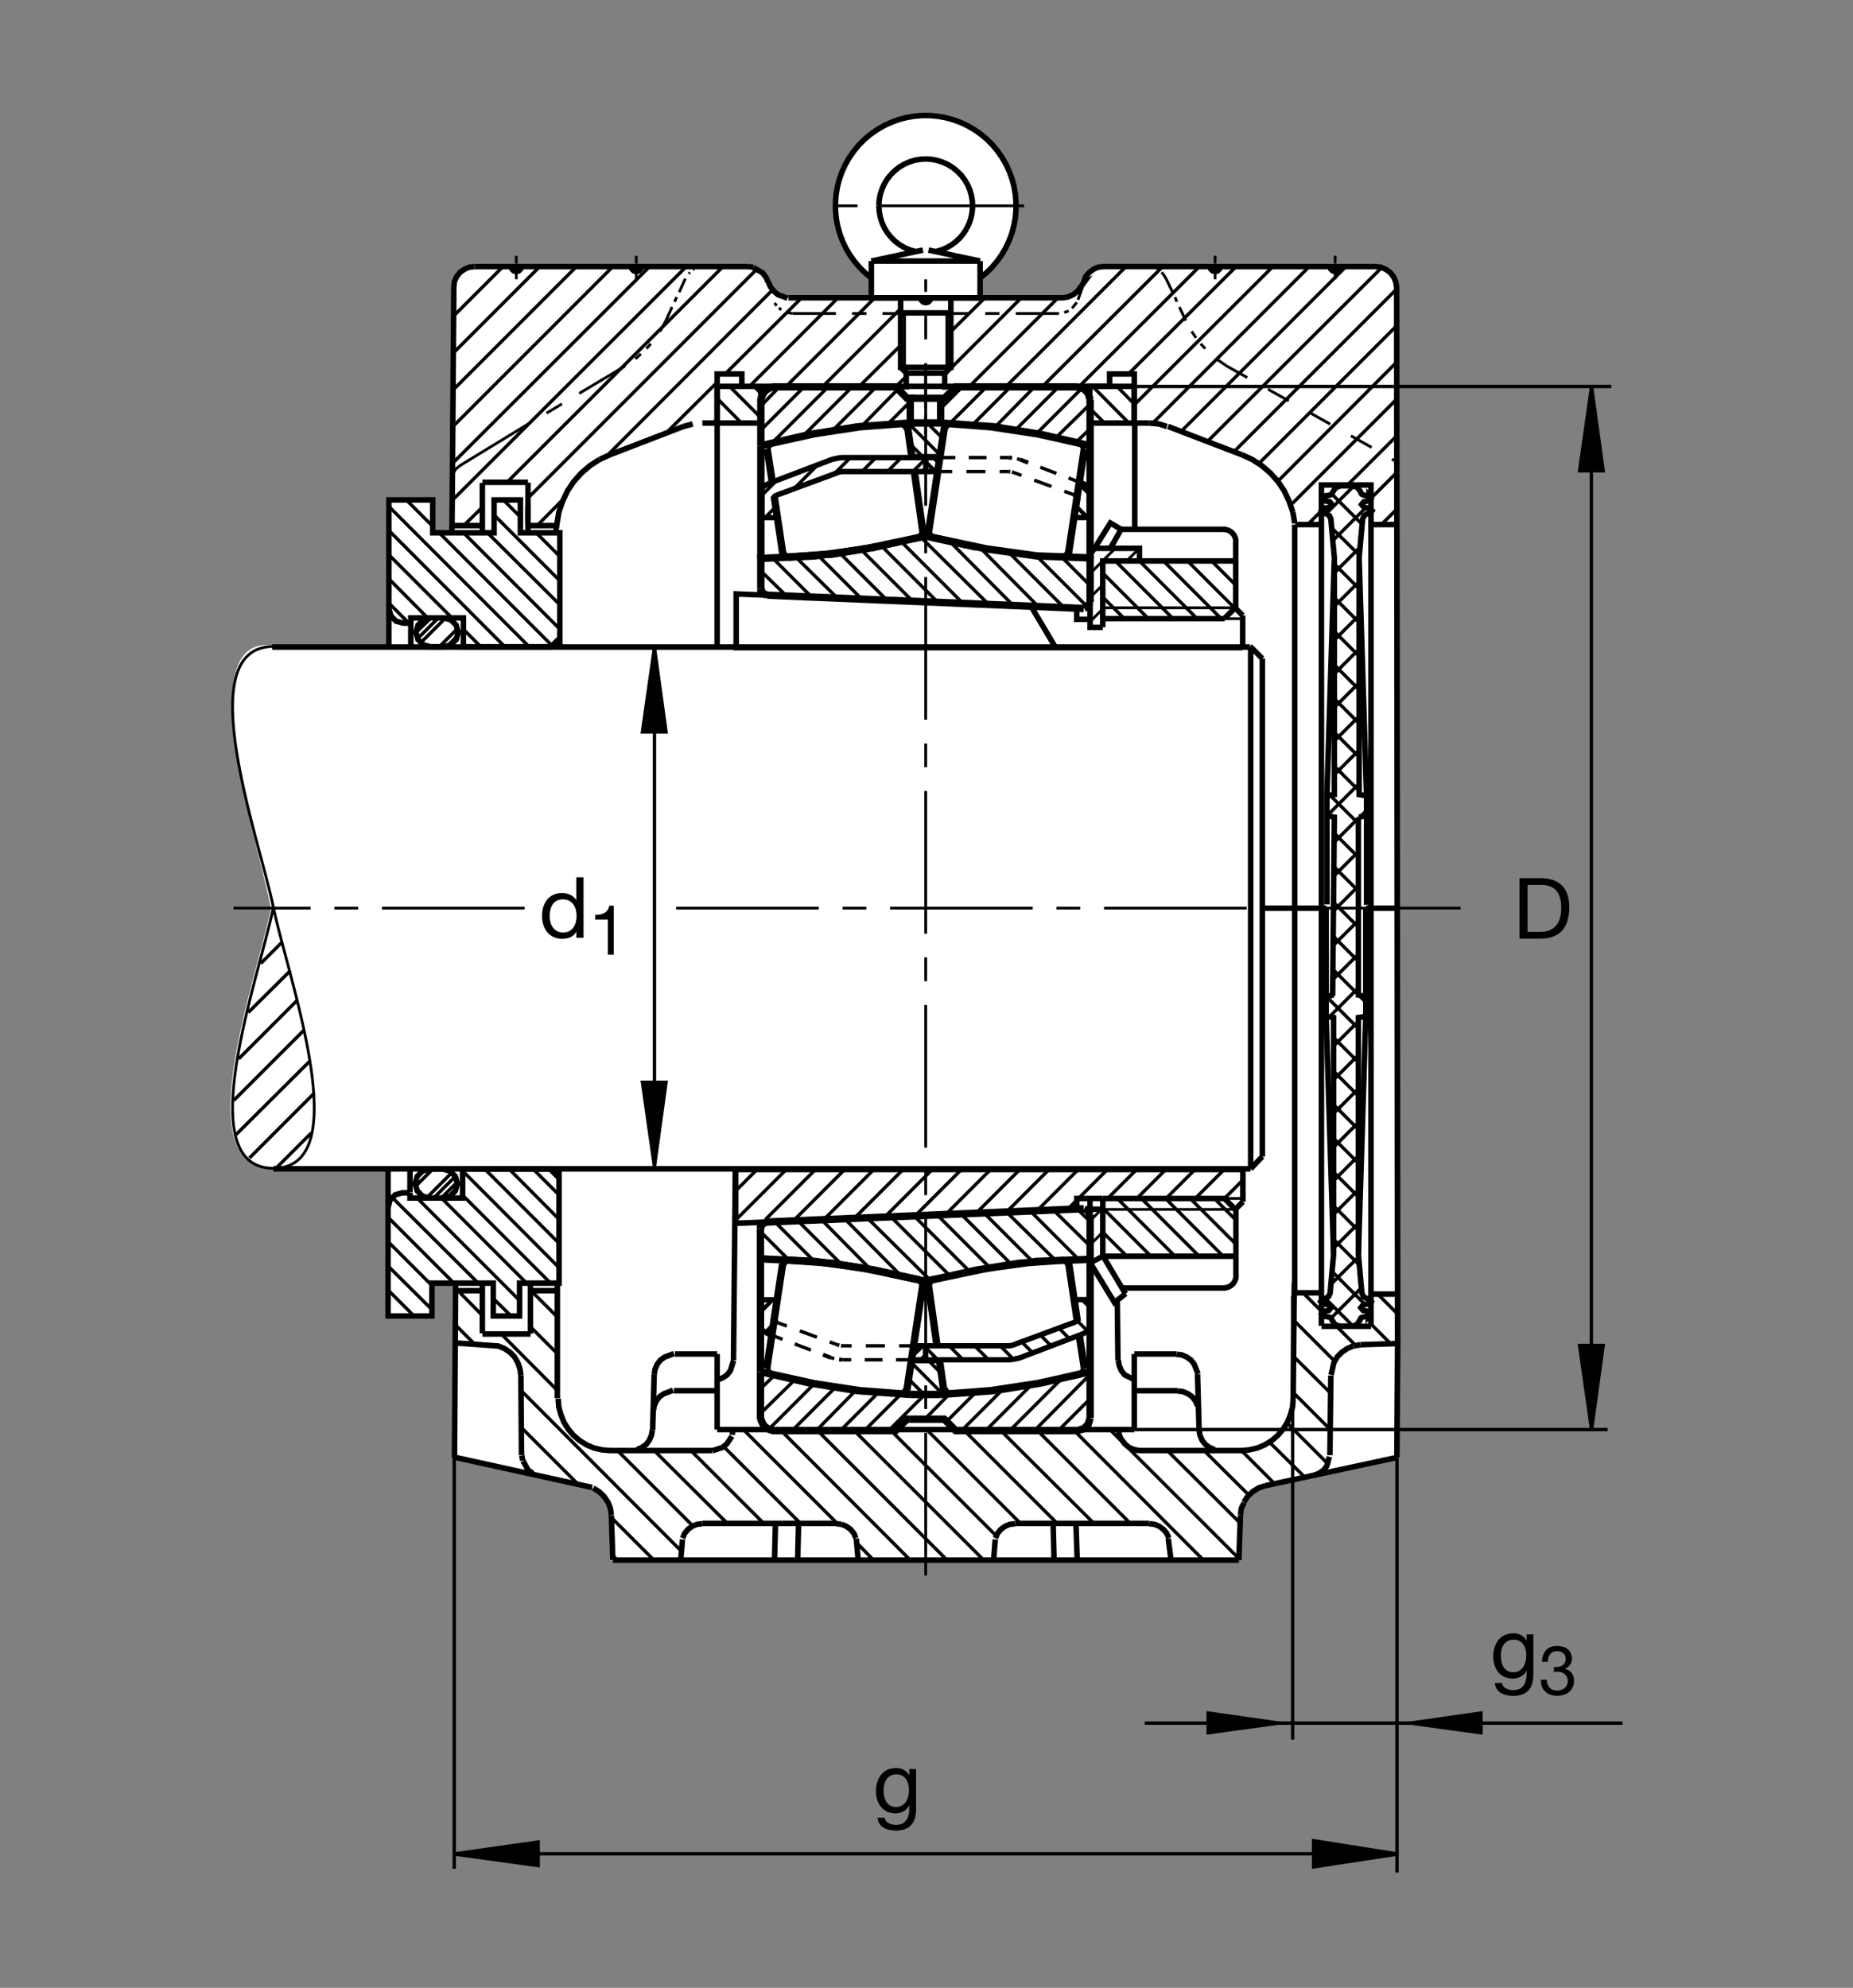 <?xml version="1.0" encoding="utf-8"?>
<!-- Generator: Adobe Illustrator 22.1.0, SVG Export Plug-In . SVG Version: 6.00 Build 0)  -->
<svg version="1.1" id="Ebene_1" xmlns="http://www.w3.org/2000/svg" xmlns:xlink="http://www.w3.org/1999/xlink" x="0px" y="0px"
	 viewBox="0 0 779.526 836.22" style="enable-background:new 0 0 779.526 836.22;" xml:space="preserve">
<rect x="0" y="0" width="779.526" height="836.22" fill="#808080" stroke="none"/>
<style type="text/css">
	.st0{fill:none;}
	.st1{fill:#FFFFFF;}
	.st2{fill:none;stroke:#000000;stroke-width:1.165;stroke-miterlimit:10.433;stroke-dasharray:60,10,10,10;}
	.st3{fill-rule:evenodd;clip-rule:evenodd;stroke:#000000;stroke-width:1.165;stroke-miterlimit:10;}
	.st4{fill:none;stroke:#000000;stroke-width:1.165;stroke-miterlimit:10;}
	.st5{fill:none;stroke:#000000;stroke-width:1.165;stroke-miterlimit:10.433;stroke-dasharray:10,10;}
	.st6{fill:none;stroke:#000000;stroke-width:2.329;stroke-miterlimit:10;}
	.st7{fill-rule:evenodd;clip-rule:evenodd;stroke:#000000;stroke-width:2.329;stroke-miterlimit:10;}
	.st8{fill:none;stroke:#000000;stroke-width:1.165;stroke-miterlimit:10.433;}
	.st9{fill:none;stroke:#000000;stroke-width:2.33;stroke-miterlimit:10.433;}
	.st10{fill:none;stroke:#000000;stroke-width:2.268;stroke-miterlimit:10.433;}
	.st11{fill:none;stroke:#000000;stroke-width:1.165;stroke-miterlimit:10;stroke-dasharray:60,10,10,10;}
	.st12{fill:none;stroke:#000000;stroke-width:0;stroke-miterlimit:10;}
	.st13{fill:none;stroke:#000000;stroke-width:1.417;stroke-miterlimit:3.864;}
	.st14{stroke:#000000;stroke-width:1.417;stroke-miterlimit:3.864;}
	.st15{fill:none;stroke:#000000;stroke-width:3.107;stroke-miterlimit:10;}
	.st16{fill:none;stroke:#000000;stroke-width:2.268;stroke-miterlimit:3.864;}
	.st17{fill:none;stroke:#000000;stroke-width:1.417;stroke-miterlimit:10;}
	.st18{fill:none;stroke:#000000;stroke-width:1.7;stroke-miterlimit:10;}
	.st19{fill:none;stroke:#000000;stroke-width:1.701;stroke-miterlimit:10;stroke-dasharray:60,10,10,10;}
	.st20{fill:none;stroke:#000000;stroke-width:1.701;stroke-miterlimit:10;}
	.st21{fill:none;stroke:#000000;stroke-width:2.268;stroke-miterlimit:10;}
	.st22{fill:none;stroke:#000000;stroke-width:1.417;stroke-miterlimit:10.433;}
</style>
<polygon class="st0" points="0,0 779.526,0 779.526,836.22 0,836.22 0,0 "/>
<path class="st1" d="M162.807,272.163l-0.078-61.814l18.774-0.383l-0.268,14.382l8.042-0.744l0.747-102.729l0.239-2.203l0.962-2.212
	l1.377-1.765l1.797-1.306l2.173-0.884l2.261-0.246l115.068-0.007l2.065,0.373l3.467,1.782l1.22,1.407l1.03,1.594l0.938,2.344
	l1.499,2.063l1.69,1.968l2.622,0.938l2.251,0.657h35.879v-8.533l-3.296-2.493l-3.447-3.979l-2.998-4.104l-2.446-4.71l-1.592-4.883
	l-1.128-5.341l-0.186-4.675l0.21-4.776l1.211-5.847l2.09-5.586l2.91-5.044l3.74-4.712l4.761-4.257l5.713-3.833l5.796-2.231
	l6.016-1.429l6.167-0.437l5.186,0.525l5.19,1.106l5.078,1.927L410.723,55l4.316,3.422l3.642,3.941l2.988,4.011l3.076,5.63
	l1.797,6.272l0.849,6.206l0.039,4.317l-0.879,5.784l-1.845,6.206l-3.389,6.44l-4.316,5.527l-4.678,4.129l-0.009,8.374l34.15,0.118
	l1.973-0.376l2.246-0.938l1.591-1.36l1.788-2.344l0.391-0.576l0.781-1.672l0.605-1.594l1.504-1.734l1.641-1.36l1.963-0.845
	l2.539-0.327l114.395-0.013l2.168,0.285l2.1,0.862l1.845,1.355l1.182,1.599l0.986,2.053l0.498,2.708l0.059,492.146l-55.01,11.86
	l-2.725,0.909l-2.471,1.563l-2.08,1.953l-1.699,2.47l-1.035,2.598l-0.391,2.861l-0.654,18.994H388.632H256.743l-0.649-18.994
	l-0.391-2.861l-1.04-2.598l-1.689-2.47l-2.085-1.953l-3.042-2.07l-57.627-12.368l0.454-73.545l-9.887,0.005l0.186,13.677
	l-18.447-0.01l0.098-61.509l-48.413-0.611c-35.503,0-6.241-79.638-0.181-109.084c-6.06-29.444-32.426-110.784-1.875-110.735
	C166.738,271.416,162.807,272.163,162.807,272.163L162.807,272.163z"/>
<line class="st2" x1="614.443" y1="382.001" x2="283.691" y2="382.001"/>
<polygon class="st3" points="587.793,197.417 587.422,195.542 587.793,197.417 "/>
<polygon class="st3" points="587.158,195.053 586.836,194.262 587.158,195.053 "/>
<polygon class="st3" points="586.484,193.815 585.625,193.027 586.484,193.815 "/>
<polygon class="st3" points="515.986,153.942 511.709,150.957 515.986,153.942 "/>
<line class="st4" x1="507.031" y1="146.674" x2="505.087" y2="144.597"/>
<polygon class="st3" points="503.134,142.131 501.318,139.404 503.134,142.131 "/>
<polygon class="st3" points="455.41,120.683 453.496,126.084 455.41,120.683 "/>
<line class="st4" x1="453.007" y1="127.246" x2="450.986" y2="129.648"/>
<polygon class="st3" points="449.599,130.737 447.714,131.486 449.599,130.737 "/>
<polygon class="st3" points="482.627,112.146 485.097,112.407 482.627,112.146 "/>
<polygon class="st3" points="486.787,113.186 487.304,113.444 486.787,113.186 "/>
<path class="st4" d="M488.603,114.611l0.645,0.52 M489.248,115.131l1.298,2.078"/>
<polygon class="st3" points="333.486,131.877 331.152,131.486 333.486,131.877 "/>
<line class="st4" x1="328.681" y1="130.32" x2="327.646" y2="129.541"/>
<polygon class="st3" points="326.738,128.63 325.83,127.463 326.738,128.63 "/>
<polygon class="st3" points="296.362,112.146 293.896,112.407 296.362,112.146 "/>
<polygon class="st3" points="292.08,113.186 291.563,113.444 292.08,113.186 "/>
<polygon class="st3" points="290.263,114.611 289.746,115.131 290.263,114.611 "/>
<polygon class="st3" points="280.137,134.861 277.671,139.404 280.137,134.861 "/>
<line class="st4" x1="273.779" y1="144.597" x2="271.962" y2="146.674"/>
<polygon class="st3" points="269.624,148.879 267.29,150.957 269.624,148.879 "/>
<path class="st4" d="M389.428,131.877h-18.169 M364.512,131.877h-6.104 M351.66,131.877h-18.174 M288.316,117.209l-2.598,5.71
	 M284.682,124.997l-0.908,1.945 M282.734,129.15l-2.597,5.711 M267.676,117.468v-3.115 M267.676,113.054v-1.038 M267.676,110.849
	v-3.244 M263.003,153.942l-19.341,11.553 M236.396,169.907l-6.49,3.896 M217.188,117.468v-3.115 M217.188,113.054v-1.038
	 M217.188,110.849v-3.244 M389.428,131.877h18.179 M414.482,131.877h5.977 M427.334,131.877h18.173 M490.546,117.209l2.725,5.71
	 M494.316,124.997l0.772,1.945 M496.132,129.15l2.725,5.711 M511.181,117.468v-3.115 M511.181,113.054v-1.038 M511.181,110.849
	v-3.244"/>
<line class="st5" x1="515.986" y1="153.942" x2="584.912" y2="192.641"/>
<path class="st4" d="M561.68,117.468v-3.115 M561.68,113.054v-1.038 M561.68,110.849v-3.244"/>
<path class="st6" d="M301.684,162.509v15.447 M526.123,491.684H115.02 M114.511,272.192h411.338 M222.119,220.141v-7.139
	 M544.677,220.141l-0.781-4.673 M543.896,215.468l-1.563-4.544l-2.07-4.414l-2.597-3.894l-3.243-3.633l-3.642-3.115l-4.023-2.598
	l-4.277-1.946 M477.177,177.956h-18.74v-15.447h18.74V177.956L477.177,177.956z M509.111,112.146l0.254,1.04l0.781,0.779
	l1.035,0.259l1.045-0.259l0.771-0.779c0,0,0.303-0.625,0.313-1.052 M522.089,610.195l3.37-0.264l3.378-0.776l3.116-1.299
	l2.988-1.816l2.588-2.207l2.207-2.598l1.817-2.857l1.299-3.242l0.908-3.247l0.264-3.501"/>
<polygon class="st7" points="219.521,612.271 219.912,614.477 219.521,612.271 "/>
<path class="st6" d="M220.048,614.589l2.197,3.911l1.948,1.299 M275.205,578.129l0.391-2.202l0.908-2.08l1.299-1.685l1.816-1.299
	l3.897-1.455"/>
<polygon class="st7" points="308.306,601.367 308.046,603.574 308.306,601.367 "/>
<path class="st6" d="M307.896,604.189l-2.188,3.277l-1.816,1.431l-4.243,1.392 M274.428,601.626l-0.391,2.207l-0.909,2.075
	l-1.298,1.69l-1.816,1.299l-2.08,0.908 M274.819,593.579l0.386-2.207l0.908-2.076l1.299-1.689l1.816-1.299l3.926-1.484
	 M301.684,580.469l2.207-0.781l1.948-1.294l1.426-1.817l1.347-4.302 M351.787,640.957l2.207,0.258 M353.994,641.215l1.948,0.782
	l1.816,1.294l1.426,1.689l0.913,2.076 M295.454,640.957l-2.207,0.258l-1.948,0.782l-1.816,1.294l-1.426,1.689l-0.908,2.076
	 M495.478,585.141l2.207,0.259l2.08,0.909l1.816,1.299l1.299,1.689l0.908,2.076 M504.434,601.626l0.39,2.207l0.909,2.075l1.298,1.69
	l1.816,1.299l2.08,0.908 M483.408,640.957l2.207,0.258l1.944,0.782l1.816,1.294l1.436,1.689l0.908,2.076 M494.961,569.697
	l2.207,0.259l2.08,0.908l1.816,1.299l1.298,1.685l1.661,4.165 M552.587,620.708l2.208-0.909l1.953-1.299l1.425-1.816l1.065-3.887
	 M427.07,640.957l-2.197,0.258l-1.953,0.782l-1.816,1.294l-1.426,1.689l-0.908,2.076 M576.748,220.664h11.201"/>
<polygon class="st7" points="287.539,179.382 291.431,178.344 287.539,179.382 "/>
<path class="st6" d="M256.513,191.326l-4.282,1.946 M323.101,118.637l-0.909-2.077l-1.426-1.819l-3.887-2.221 M316.87,112.407
	l-2.207-0.261 M323.232,118.637l0.908,2.075l1.43,1.819l1.685,1.428l4.023,1.46 M269.756,112.146l-0.259,1.04l-0.781,0.779
	l-1.04,0.259l-1.035-0.259l-0.782-0.779c0,0-0.297-0.601-0.332-1.016 M219.262,112.146l-0.259,1.04l-0.781,0.779l-1.035,0.259
	l-1.04-0.259l-0.781-0.779c0,0-0.254-0.662-0.205-1.091 M483.535,177.956l4.024,0.388l3.34,1.081"/>
<polygon class="st7" points="572.324,565.668 569.462,566.191 572.324,565.668 "/>
<path class="st6" d="M569.277,566.181l-2.402,1.049l-2.344,1.553l-1.944,1.948l-1.425,2.466l-1.201,5.176 M532.216,624.99
	l-2.724,0.908l-2.471,1.558l-2.081,1.948l-1.68,2.466 M523.388,632.158l-1.172,2.31l-0.391,2.852 M483.408,640.825H427.07
	 M389.428,656.269h131.753 M477.177,601.367H301.719 M351.787,640.825h-56.333 M257.163,637.319l-0.391-2.852l-1.035-2.597
	l-1.689-2.466l-2.075-1.948l-2.466-1.558 M274.556,601.626l0.649-23.497 M191.66,539.785l-0.464,73.491 M283.901,569.565h17.783
	 M360.244,647.221l0.762,9.048 M470.429,572.163l0.391,2.207l0.909,2.207l1.426,1.817l3.623,1.773 M477.177,569.565v31.802
	 M309.346,491.684l-0.781,80.478 M249.091,625.708l-57.666-12.657 M219.389,612.143l-0.259-33.492 M199.682,112.146h114.98
	 M323.232,118.637v0.13 M331.67,125.258h57.759 M301.684,177.956h-6.23 M287.539,179.382l-31.026,11.944 M556.035,220.664h-11.23
	 M555.898,557.734V204.018h20.849V558.11 M491.328,179.382l31.153,11.944 M222.119,224.001v-20.977 M494.961,569.565h-17.784
	 M503.789,578.129l0.645,23.497 M470.302,572.163l-0.263-24.556 M532.216,624.99l55.43-11.885 M495.478,585.014h-18.301
	 M257.163,637.451l0.65,18.818 M544.931,543.833h10.928 M587.646,613.139l0.352-47.905 M576.719,539.931v18.164 M576.748,557.93
	h-20.81 M544.492,539.633l-0.469,48.755 M559.863,578.652l-0.391,33.492 M521.826,637.451l-0.645,18.818 M418.691,647.578
	l-0.703,8.691 M301.684,601.367v-31.802 M576.631,544.375h11.279 M453.164,656.269l-0.518-15.444 M443.037,640.825l0.391,15.444
	 M389.428,656.269H257.813 M283.516,585.014h18.169 M326.221,640.825l-0.391,15.444 M335.566,656.269l0.386-15.444 M287.099,647.578
	l-0.732,8.691 M491.474,647.221l1.152,9.048 M202.92,224.301v-21.142 M190.346,221.089h12.588 M587.441,565.185l-15.117,0.483
	 M222.119,202.878h-19.184"/>
<path class="st8" d="M115.02,491.459c-35.435,0-6.05-80.373,0-109.758 M115.02,491.459c35.429,0,6.049-80.373,0-109.758
	 M115.02,271.945c-35.435,0-6.05,80.371,0,109.756"/>
<path class="st9" d="M544.648,220.712v323.145 M234.467,588.178v-48.467"/>
<path class="st6" d="M301.684,177.956h18.379v-15.447h-18.379V177.956L301.684,177.956z M301.684,272.192V157.316h10.386v5.193
	h154.726v-5.193h10.381v20.64h6.357"/>
<line class="st2" x1="389.428" y1="662.753" x2="389.428" y2="117.493"/>
<polyline class="st4" points="190.483,199.641 191.729,197.29 193.731,195.717 222.636,178.085 "/>
<path class="st6" d="M252.231,193.271l-4.023,2.598l-3.633,3.115l-3.247,3.633l-2.597,3.894l-2.076,4.414l-1.558,4.544l-0.776,4.673
	l-0.132,0.947h-12.071 M223.139,539.711v21.299 M202.92,539.785v21.089 M191.787,542.949h11.147 M223.188,561.157h-20.254
	 M234.614,542.949h-11.475 M477.363,222.858v-45.51 M163.589,272.09v-16.162 M235.517,268.542v3.547 M186.641,259.917l3.047,0.83
	l2.212,2.214l0.83,3.042l-0.83,3.044l-2.212,2.212l-3.047,0.83h-5.533l-3.042-0.83l-2.212-2.212l-0.83-3.044l0.83-3.042l2.212-2.214
	l3.042-0.83H186.641L186.641,259.917z M172.817,272.417v-10.054 M172.813,262.131h-3.135l-3.047-0.83l-2.212-2.215l-0.83-3.159
	v-45.62h18.442v13.831h25.821v-13.831h11.064v13.831h16.601v44.265l-3.691,3.687h-36.885v-12.173h-22.128V262.131L172.813,262.131z"
	/>
<line class="st9" x1="233.964" y1="221.001" x2="233.964" y2="224.001"/>
<path class="st6" d="M163.252,491.801v16.162 M235.176,495.351v-3.55 M186.303,503.974l3.042-0.83l2.212-2.212l0.83-3.042
	l-0.83-3.042l-2.212-2.217l-3.042-0.83h-5.532l-3.042,0.83l-2.217,2.217l-0.83,3.042l0.83,3.042l2.217,2.212l3.042,0.83H186.303
	L186.303,503.974z M172.481,491.474v10.053 M172.471,501.762h-3.135l-3.042,0.83l-2.212,2.212l-0.83,3.159v45.62h18.442v-13.828
	h25.82v13.828h11.064v-13.828h16.597v-44.263l-3.687-3.692h-36.885v12.173h-22.134V501.762L172.471,501.762z M234.814,588.388
	l0.258,3.501l0.908,3.247l1.299,3.242l1.816,2.857l2.207,2.598l2.593,2.207l2.988,1.816l3.116,1.299l3.374,0.776l3.374,0.264h42.861
	"/>
<line class="st2" x1="220.688" y1="382.001" x2="98.222" y2="382.001"/>
<path class="st6" d="M199.589,112.146l-2.207,0.261l-2.08,0.908l-1.816,1.296l-1.425,1.819l-0.909,2.075l-0.234,2.336
	l-0.777,102.859 M391.508,125.258l-0.258,1.035l-0.782,0.782l-1.04,0.259l-1.035-0.259l-0.781-0.782l-0.259-1.035 M559.599,112.146
	l0.263,1.04l0.781,0.779l1.035,0.259l1.035-0.259l0.781-0.779c0,0,0.263-0.605,0.263-1.016 M389.428,125.258h57.768l0.82-0.112
	l1.387-0.278l2.07-0.909l1.816-1.428l2.5-3.41l-0.049,0.025l0.928-2.715l1.426-1.689l1.816-1.426l1.934-0.886l2.373-0.296
	l113.985,0.012h0.518l2.207,0.261l2.08,0.908l1.816,1.296l1.426,1.819l0.908,2.075l0.391,2.336l0.45,444.768 M219.131,578.652
	l-0.386-2.724l-0.908-2.729l-1.431-2.466l-1.948-1.948l-2.334-1.553l-2.598-1.04l-0.59-0.01l-17.046-1.225 M522.607,610.195h-43.223
	l-1.026-0.166l-1.181-0.224l-2.207-0.908l-1.69-1.431l-1.748-2.276l-0.781-1.914l-0.068-1.909"/>
<line class="st4" x1="574.677" y1="553.847" x2="576.347" y2="552.182"/>
<path class="st6" d="M561.016,527.67l-3.135-100.131 M560.283,554.995l0.108,0.42 M574.57,419.216V381.66 M571.445,527.67
	l3.125-100.131 M557.881,381.843v37.373"/>
<line class="st4" x1="571.865" y1="343.737" x2="574.892" y2="340.712"/>
<path class="st6" d="M561.328,234.636l-3.125,100.132 M560.596,207.309l0.107-0.417 M574.892,343.088v37.559 M571.758,234.636
	l3.135,100.132 M558.203,380.461v-37.373 M571.758,343.737l3.135-0.65v-8.32l-3.135-0.523v-99.609l1.465-16.272l0.625-1.46
	l1.357-0.833l1.143-0.21l0.84-1.042l-0.84-0.938l-2.607-0.522l-0.938-1.148l0.938-1.147l2.188-0.417l0.84-1.042l-0.84-1.042v0.105
	l-2.393-0.42l-0.625-0.313l-0.42-0.625l-0.107-0.417l-1.25-1.773l-1.983-0.73h-2.607h-2.607l-1.983,0.73l-1.25,1.773l-0.517,1.042
	l-0.625,0.313l-2.403,0.42l-0.84,0.938l0.84,1.042l2.188,0.417l0.937,1.147l-0.937,1.148l-2.608,0.522l-0.83,0.938l0.83,1.042
	l1.153,0.21l1.347,0.833l0.635,1.46l1.455,16.272v99.609l-3.125,0.523v8.32l3.125,0.65l-0.722,75.168 M571.445,344.013v74.556
	l3.125,0.647v8.323l-3.125,0.522v99.609l1.465,16.27l0.615,1.46l1.358,0.835l1.152,0.21l0.83,1.04l-0.83,0.943l-2.607,0.523
	l-0.938,1.142l0.938,1.148l2.188,0.42l0.84,1.04l-0.84,1.045v-0.103l-2.403,0.415l-0.625,0.313l-0.41,0.625l-0.107,0.42l-1.25,1.773
	l-1.983,0.727h-2.607h-2.608l-1.982-0.727l-1.25-1.773l-0.528-1.045l-0.625-0.313l-2.392-0.415l-0.84-0.942l0.84-1.04l2.187-0.42
	l0.938-1.148l-0.938-1.142l-2.607-0.523l-0.83-0.943l0.83-1.04l1.142-0.21l1.358-0.835l0.625-1.46l1.465-16.27v-99.609l-3.135-0.522
	v-8.323l3.135-0.647 M526.123,491.684l4.922-5.166 M531.045,486.518V277.041 M525.849,271.838l5.195,5.203"/>
<line class="st9" x1="526.133" y1="272.17" x2="526.133" y2="491.733"/>
<path class="st10" d="M531.191,382.046h26.807 M574.688,382.046h13.31"/>
<line class="st11" x1="430.801" y1="86.582" x2="348.54" y2="86.582"/>
<path class="st4" d="M380.532,131.633v24.534 M398.339,131.633v24.534"/>
<path class="st6" d="M390.615,105.2l21.699,4.612 M412.314,109.812v7.127 M412.314,116.938v8.359 M412.314,125.298h-45.757
	 M366.557,125.298v-8.359 M366.557,116.938v-7.127 M366.557,109.812l21.719-4.612 M385.249,105.834l-2.339-0.651l-2.237-0.95
	l-2.114-1.213l-1.934-1.463l-1.743-1.689 M374.882,99.868l-1.533-1.882l-1.284-2.077l-1.001-2.2l-0.737-2.322l-0.445-2.375
	l-0.156-2.429 M369.727,86.582l0.141-2.393l0.44-2.358l0.723-2.271l0.982-2.183l1.25-2.058l1.479-1.865 M374.741,73.454l1.709-1.689
	l1.88-1.463l2.061-1.23l2.202-0.969l2.285-0.703l2.358-0.405l2.392-0.122l2.378,0.175l2.358,0.457l2.266,0.743l2.187,1.001
	l2.021,1.267l1.866,1.496 M402.705,72.011l1.67,1.724l1.445,1.902l1.221,2.075l0.947,2.2l0.664,2.288l0.391,2.361l0.107,2.392
	l-0.195,2.393l-0.478,2.341l-0.752,2.268l-1.045,2.166 M406.68,96.12l-1.28,2.024l-1.514,1.848l-1.738,1.653l-1.924,1.425
	l-2.08,1.199l-2.217,0.913l-2.299,0.651 M412.314,116.938l2.568-2.11l2.383-2.341 M417.266,112.487l2.138-2.534l1.944-2.713
	l1.689-2.866l1.426-3.011l1.163-3.115l0.878-3.201l0.596-3.274l0.302-3.327l0.01-3.325l-0.263-3.309l-0.557-3.291l-0.849-3.203
	l-1.123-3.132 M424.619,72.188l-1.396-3.028l-1.651-2.886l-1.904-2.73l-2.129-2.568l-2.353-2.358l-2.539-2.146l-2.725-1.902
	l-2.871-1.673l-3.027-1.406l-3.116-1.145l-3.217-0.862 M397.691,49.484l-3.277-0.578l-3.306-0.3h-3.345l-3.306,0.3l-3.276,0.578
	l-3.218,0.862l-3.115,1.145l-3.027,1.406l-2.871,1.673l-2.724,1.902 M366.226,56.472l-2.535,2.146l-2.358,2.358l-2.129,2.568
	l-1.899,2.73l-1.655,2.886l-1.392,3.028l-1.128,3.132l-0.844,3.203l-0.562,3.291l-0.263,3.309 M351.46,85.122l0.014,3.325
	l0.302,3.327l0.596,3.274 M352.373,95.049l0.884,3.201l1.158,3.115l1.425,3.011l1.69,2.866l1.939,2.713l2.143,2.534l2.378,2.341
	 M363.989,114.829l2.569,2.11 M366.557,109.812h45.757 M400,125.298v29.214h-21.123v-29.214 M378.877,131.633H400 M378.877,154.511
	l2.466,2.464"/>
<polyline class="st9" points="381.342,156.977 397.529,156.977 400,154.511 "/>
<polyline class="st12" points="390.615,105.2 389.438,105.078 388.257,105.2 "/>
<path class="st9" d="M381.24,157.048v6.833 M397.412,157.075v6.858"/>
<path class="st13" d="M181.294,259.917l-6.27,6.179 M184.799,272.09l7.744-7.747 M187.471,259.917l-10.513,10.513 M175.669,268.676
	l8.76-8.759 M192.544,267.387l-4.517,4.517 M163.877,254.003l7.5,7.502 M179.36,259.387l-15.747-15.884 M212.363,272.058
	l-48.52-48.655 M163.442,212.9l58.804,58.806 M232.466,271.826l-47.827-47.825 M194.961,224.086l40.42,40.42 M208.306,217.102
	l27.602,27.603 M235.464,234.021l-10.02-10.02 M163.511,233.303l26.103,26.101 M219.146,217.7l-7.408-7.402 M181.938,221.301
	L170.839,210.2 M324.921,122.011l-69.707,69.832 M236.787,210.146l-10.581,10.708 M222.119,209.497l96.44-96.443 M304.15,112.146
	l-90.932,90.808 M190.483,210.239l98.223-98.093 M273.262,112.146l-82.622,82.488 M202.583,213.713l-7.363,7.236 M195.014,264.805
	l6.846,6.85 M235.712,254.604l-31.152-31.014 M190.752,179.206l67.061-67.06 M242.495,112.146l-51.768,51.77 M190.708,148.491
	l36.343-36.345 M211.606,112.146l-20.781,20.781 M305.371,157.006l31.88-31.748 M352.568,125.258l-37.255,37.251 M330.762,162.509
	l37.251-37.251 M378.764,129.953l-32.559,32.556 M361.523,162.509l17.216-17.087 M414.356,125.258l-14.317,14.187 M397.407,157.52
	l32.261-32.261 M280.469,181.909l21.64-21.514 M320.064,165.441l-2.93-2.932 M306.879,162.509l13.184,13.186 M311.939,177.956
	l-10.254-10.386 M301.684,176.137L300,177.956 M458.564,171.86l6.094,6.096 M475,178.046l-15.401-15.537 M469.853,162.509
	l7.529,7.661 M445.117,125.258l-37.256,37.251 M423.311,162.509l50.361-50.363 M489.121,112.146l-50.498,50.363 M454.072,162.509
	l50.498-50.363 M520.009,112.146l-45.351,45.225 M477.177,170.298l58.281-58.152 M550.771,112.146l-65.81,65.81 M496.904,181.459
	l69.317-69.313 M581.25,112.563l-73.311,73.181 M519.102,190.026l68.408-68.405 M587.91,136.672l-58.291,58.288 M537.539,202.487
	l50.371-50.5 M587.91,167.563l-44.922,44.919 M550.644,220.141l6.104-6.101 M566.962,203.95l20.948-20.94 M587.91,198.457
	l-11.172,11.167 M587.91,213.874l-6.612,6.609 M98.34,462.895l29.692-29.692 M130.493,446.22l-31.206,31.074 M104.951,487.114
	l27.192-27.197 M130.913,476.626l-15.625,15.625 M109.731,405.266l8.945-8.948 M122.221,408.251l-17.778,17.652 M100.415,445.405
	l24.677-24.678 M185.561,503.974l6.27-6.177 M182.061,491.801l-7.749,7.749 M179.384,503.974l10.513-10.513 M191.186,495.214
	l-8.76,8.76 M202.9,553.334l-10.268-10.4 M223.169,558.159l11.333,11.328 M234.497,554.038l-11.104-11.103 M199.531,565.283
	l-7.92-7.92 M234.321,584.751l-23.491-23.613 M234.482,501.972l-10.42-10.42 M214.462,492.05l20.283,20.425 M194.658,492.583
	l40.503,40.639 M231.474,539.633l-36.606-36.607 M185.971,504.228l35.093,35.087 M218.339,546.831l-42.602-42.603 M165.258,503.984
	l35.483,35.347 M190.761,539.584l-27.329-27.329 M163.247,522.31l18.213,18.208 M234.848,522.675l-30.889-30.888 M207.505,546.23
	l7.354,7.217 M163.403,532.729l18.218,18.081 M174.306,553.73l-10.801-10.8 M305.966,640.825l-30.762-30.63 M259.761,610.195
	l31.67,31.67 M286.499,652.378l-67.368-67.495 M219.262,600.459l23.755,23.755 M257.163,638.359l17.915,17.91 M259.628,656.269
	l-1.816-1.943 M290.654,610.195l30.63,30.63 M336.733,640.825l-32.192-32.193 M312.719,601.367l39.458,39.458 M382.939,656.269
	l-54.775-54.902 M343.482,601.367l54.907,54.902 M413.837,656.269l-54.912-54.902 M374.375,601.367l44.785,44.78 M429.277,640.825
	l-39.458-39.458 M405.273,601.367l39.453,39.458 M460.176,640.825l-39.59-39.458 M436.035,601.367l39.453,39.458 M491.064,610.195
	l30.634,30.503 M525.332,628.881l-18.818-18.686 M521.181,655.625l-54.258-54.258 M451.474,601.367l54.776,54.902 M360.615,649.263
	l6.88,7.007 M544.805,555.938l16.612,16.611 M570.244,565.932l-8.095-8.101 M556.221,551.904l-7.881-7.881 M576.748,556.982
	l8.203,8.203 M587.881,552.67l-8.389-8.383 M533.916,606.538l15.38,15.249 M558.164,615.307l-16.905-16.87 M536.69,624.633
	l-14.19-14.195 M544.492,570.913l15.352,15.22 M559.707,601.435l-15.909-15.898 M561.328,237.243l10.43,10.429 M560.186,222.016
	l11.679,11.577 M560.283,207.832l12.725,12.724 M574.99,208.457l1.67,1.667 M558.516,208.352l-1.983,1.982 M557.891,216.071
	l11.572-11.577 M560.703,227.438l13.877-13.872 M561.328,240.998l10.849-10.847 M559.561,334.558l12.197,12.204 M561.328,322.251
	l10.43,10.429 M573.74,334.558l1.152,1.253 M561.328,308.066l10.43,10.43 M561.328,293.879l10.43,10.432 M561.328,279.694
	l10.43,10.432 M561.328,265.615l10.43,10.43 M561.328,251.428l10.43,10.432 M561.328,255.08l10.43-10.43 M561.328,269.265
	l10.43-10.43 M561.328,283.449l10.43-10.43 M561.328,297.634l10.43-10.43 M561.328,311.716l10.43-10.43 M561.328,325.9l10.43-10.43
	 M559.766,334.558l-1.563,1.565 M571.758,329.655l-13.555,13.56 M560.859,383.342l10.449-10.447 M561.016,397.605l10.43-10.432
	 M561.016,411.789l10.43-10.43 M571.445,418.464l-10.43-10.43 M561.016,393.952l10.43,10.432 M560.927,379.492l10.479,10.476
	 M561.328,364.702l10.078,10.078 M561.328,350.517l10.43,10.43 M571.758,343.842l-10.43,10.43 M561.328,368.352l10.43-10.43
	 M559.238,427.749l12.207-12.205 M561.016,440.053l10.43-10.43 M573.427,427.749l1.143-1.255 M561.016,454.238l10.43-10.429
	 M561.016,468.427l10.43-10.435 M561.016,482.612l10.43-10.43 M561.016,478.857l10.43,10.43 M561.016,464.672l10.43,10.43
	 M561.016,450.59l10.43,10.43 M561.016,436.406l10.43,10.43 M571.445,432.651l-13.564-13.56 M571.552,418.569l3.018,3.027
	 M561.016,496.689l10.43-10.43 M561.016,510.878l10.43-10.434 M561.016,525.063l10.43-10.43 M559.863,540.288l11.69-11.577
	 M559.971,554.472l12.724-12.724 M560.391,534.868l13.867,13.872 M561.016,521.308l10.849,10.845 M561.016,507.226l10.43,10.43
	 M561.016,493.042l10.43,10.429 M557.568,546.235l11.582,11.578 M381.157,158.452l-4.189,4.057"/>
<g>
	<g>
		<g>
			<path d="M245.482,394.507h-3.028v-2.494h-0.072c-0.998,2.031-3.349,2.922-5.879,2.922c-5.665,0-8.48-4.489-8.48-9.691
				c0-5.202,2.779-9.584,8.408-9.584c1.888,0,4.596,0.713,5.95,2.886h0.072v-9.477h3.028V394.507z M236.93,392.262
				c4.062,0,5.629-3.491,5.629-6.948c0-3.634-1.639-6.983-5.807-6.983c-4.133,0-5.523,3.527-5.523,7.126
				C231.23,388.913,233.011,392.262,236.93,392.262z"/>
		</g>
	</g>
</g>
<g>
	<g>
		<g>
			<path d="M258.2,401.597h-2.471V386.83h-5.348v-1.977c2.819,0,5.377-0.756,5.93-3.866h1.889V401.597z"/>
		</g>
	</g>
</g>
<path class="st13" d="M191.089,610.737v175.381 M587.676,779.819H191.245 M587.705,613.178v174.536"/>
<polygon class="st14" points="552.592,785.327 588.027,779.917 552.592,774.311 552.592,785.327 "/>
<polygon class="st14" points="226.411,774.858 226.411,784.78 190.977,779.907 226.411,774.858 "/>
<g>
	<g>
		<g>
			<path d="M385.38,761.02c0,5.986-2.744,9.05-8.551,9.05c-3.456,0-7.447-1.389-7.625-5.416h3.028
				c0.142,2.209,2.779,2.993,4.775,2.993c3.955,0,5.522-2.85,5.522-6.983v-1.211h-0.071c-0.998,2.245-3.42,3.349-5.736,3.349
				c-5.487,0-8.23-4.311-8.23-9.335c0-4.347,2.138-9.727,8.516-9.727c2.316,0,4.382,1.033,5.487,3.064h-0.036h0.071v-2.636h2.85
				V761.02z M382.388,753.003c0-3.242-1.425-6.591-5.237-6.591c-3.884,0-5.451,3.171-5.451,6.698c0,3.314,1.211,7.019,5.202,7.019
				S382.388,756.459,382.388,753.003z"/>
		</g>
	</g>
</g>
<line class="st13" x1="275.327" y1="298.234" x2="275.327" y2="468.481"/>
<polygon class="st14" points="280.191,307.878 275.317,272.446 270.268,307.878 280.191,307.878 "/>
<polygon class="st14" points="270.268,455.288 280.191,455.288 275.317,490.722 270.268,455.288 "/>
<polygon class="st14" points="674.428,198.044 669.551,162.612 664.506,198.044 674.428,198.044 "/>
<polygon class="st14" points="664.506,565.971 674.428,565.971 669.551,601.406 664.506,565.971 "/>
<path class="st13" d="M669.472,176.376v417.637 M461.621,162.576h216.25 M477.158,601.367h199.15"/>
<g>
	<g>
		<g>
			<path d="M639.22,369.409h8.729c7.838,0,12.221,3.919,12.221,12.114c0,8.515-3.741,13.325-12.221,13.325h-8.729V369.409z
				 M642.605,391.998h5.629c2.316,0,8.551-0.641,8.551-10.012c0-6.057-2.245-9.727-8.479-9.727h-5.701V391.998z"/>
		</g>
	</g>
</g>
<polygon points="623.716,719.799 623.716,729.721 588.281,724.849 623.716,719.799 "/>
<line class="st13" x1="682.587" y1="724.858" x2="481.563" y2="724.858"/>
<polygon points="507.534,729.721 542.969,724.849 507.534,719.799 507.534,729.721 "/>
<line class="st13" x1="543.798" y1="545.107" x2="543.798" y2="731.782"/>
<g>
	<g>
		<g>
			<path d="M645.07,704.345c0,5.986-2.744,9.05-8.551,9.05c-3.456,0-7.447-1.39-7.625-5.416h3.028
				c0.142,2.209,2.779,2.993,4.775,2.993c3.955,0,5.522-2.85,5.522-6.983v-1.211h-0.071c-0.998,2.245-3.42,3.349-5.736,3.349
				c-5.487,0-8.23-4.311-8.23-9.335c0-4.347,2.138-9.727,8.516-9.727c2.316,0,4.382,1.033,5.487,3.064h-0.036h0.071v-2.636h2.85
				V704.345z M642.077,696.329c0-3.242-1.425-6.592-5.237-6.592c-3.884,0-5.451,3.171-5.451,6.698c0,3.314,1.211,7.019,5.202,7.019
				S642.077,699.785,642.077,696.329z"/>
		</g>
	</g>
</g>
<g>
	<g>
		<g>
			<path d="M653.675,701.225c0.378,0.029,0.727,0.029,1.076,0.029c2.093,0,3.924-1.134,3.924-3.372c0-2.151-1.57-3.314-3.663-3.314
				c-2.703,0-3.866,2.064-3.895,4.476h-2.471c0.146-3.924,2.238-6.657,6.366-6.657c3.575,0,6.279,1.715,6.279,5.523
				c0,1.802-1.279,3.372-2.849,4.099v0.058c2.5,0.552,3.721,2.529,3.721,5c0,4.128-3.226,6.279-7.093,6.279
				c-4.186,0-6.947-2.471-6.86-6.715h2.471c0.087,2.674,1.57,4.535,4.389,4.535c2.412,0,4.476-1.483,4.476-3.982
				c0-2.587-1.948-3.953-4.389-3.953c-0.494,0-1.017,0.029-1.482,0.087V701.225z"/>
		</g>
	</g>
</g>
<path class="st4" d="M463.906,255.678h55.938 M389.331,182.714v-7.99 M389.331,171.528v-2.663 M389.331,165.935v-7.991
	 M458.837,251.125l5.332-5.327 M458.837,241.01l10.234-10.237 M457.314,234.919l1.337,1.333"/>
<path class="st6" d="M522.773,272.434v-13.543 M522.773,258.891l-2.93-2.93 M519.844,255.681v-19.695h-55.938v22.905
	 M463.906,258.891v4.983 M463.906,263.926h-5.322v-30.603l1.865-2.663h18.907v5.327 M467.109,230.659l4.522-7.991h43.555
	 M519.844,227.697v8.288 M515.186,260.246h-51.28"/>
<line class="st8" x1="522.539" y1="260.261" x2="513.535" y2="260.261"/>
<polyline class="st6" points="471.631,222.668 467.109,220.005 460.449,230.659 "/>
<path class="st15" d="M320.078,247.705l0.8,1.865l1.861,0.799 M322.739,250.368l133.179,5.593 M456.113,255.905l1.592-0.798
	l0.801-1.599 M458.584,187.509v-19.443 M458.584,168.066l-0.801-2.663l-1.865-1.865l-2.666-0.798 M453.252,162.739h-51.133
	l-4.8,4.795h-1.596v10.385 M395.723,177.919l21.045,1.6l21.035,3.195 M437.802,182.714l20.781,4.795 M320.078,187.509l20.776-4.795
	 M340.854,182.714l21.04-3.195l21.045-1.6 M382.939,177.919h6.392h6.392 M395.723,167.534h-12.783 M322.719,188.84l0.264-1.331
	l1.333-1.064 M454.316,186.445l-18.105-3.996l-18.115-2.93l-18.643-1.331 M379.453,178.188l1.328,0.532l0.801,1.331
	 M397.295,180.051l0.801-1.331l1.338-0.532 M379.473,178.188l-18.643,1.331 M360.83,179.519l-18.111,2.93l-18.111,3.996
	 M454.561,186.445l1.338,1.064l0.263,1.331 M456.162,188.84l-6.66,43.951 M449.502,232.524l-0.801,1.331l-1.328,0.535
	 M331.533,234.389l18.643-1.333l18.115-2.93 M320.078,250.368v-2.664 M458.584,234.919v-47.41 M320.078,234.919v-47.41"/>
<path class="st9" d="M519.912,227.878c0-2.868-2.334-5.192-5.195-5.192 M519.912,255.373l-4.726,4.722"/>
<path class="st6" d="M455.703,255.954l-146.011-6.118v22.598h213.003 M433.691,254.946l10.655,17.934"/>
<polyline class="st9" points="452.959,256.03 452.959,260.52 458.398,260.52 "/>
<path class="st15" d="M410.615,230.126L392.5,226.13l-0.957-0.41l-0.64-0.655l-0.263-1.333l6.655-43.948 M382.939,177.919v-10.385
	h-1.333l-4.795-4.795h-51.406l-1.464,0.447l-1.358,0.708l-1.24,1.152l-0.889,1.829l-0.376,1.191v19.443"/>
<line class="st4" x1="458.798" y1="261.286" x2="464.121" y2="255.959"/>
<path class="st15" d="M458.584,253.298v-18.379l-1.064-0.266l-21.309-0.798l-21.045-2.93l-24.502-5.146l-1.211-0.088l-1.446,0.12
	l-24.248,5.114l-21.04,2.93l-19.922,0.923l-1.411,0.122h-1.328v12.786 M324.907,202.915l-2.188-14.075 M381.836,179.785
	l1.787,12.683 M384.672,198.544l3.57,25.188l-0.151,1.133l-0.65,0.766l-1.064,0.498l-18.115,3.996l-18.111,2.93l-18.31,1.282
	l-0.913-0.117l-0.678-0.237l-0.679-0.737l-0.385-1.152l-3.506-23.45"/>
<path class="st13" d="M509.707,235.986l10.117,10.122 M519.795,256.193l-20.215-20.207 M489.462,235.986l23.984,23.979
	 M503.32,259.965l-23.974-23.979 M469.218,235.986l23.984,23.979 M482.813,259.965l-18.916-18.918 M463.896,251.167l8.798,8.798
	 M320.146,170.73l7.725-7.991 M338.257,162.739l-18.11,18.113 M324.936,186.176l23.442-23.437 M358.501,162.739l-20.244,20.242
	 M350.776,180.583l17.847-17.844 M377.676,163.803l-15.181,15.449 M373.681,178.188l9.322-9.324 M395.786,171.794l9.057-9.055
	 M414.971,162.739l-15.186,15.18 M409.375,178.454l15.712-15.715 M435.214,162.739l-16.513,16.78 M427.49,180.583l17.842-17.844
	 M455.087,163.374l-18.809,18.809 M444.531,183.781l14.121-13.852 M458.652,180.317l-5.859,5.596 M436.006,233.855l21.26,21.255
	 M458.652,246.374l-11.718-11.721 M447.529,255.495l-22.968-22.972 M412.568,230.659l23.995,24.258 M426.055,254.531l-26.582-26.853
	 M387.339,225.938l28.472,28.205 M404.941,253.654l-25.664-25.659 M371.021,229.858l23.437,23.44 M384.365,253.325l-21.87-21.866
	 M353.438,232.79l19.428,19.428 M362.632,252.102l-18.247-18.247 M334.795,234.389l17.598,17.329 M341.382,251.096l-16.441-16.443
	 M320.146,240.249l10.61,10.342 M395.337,191.228l-12.793-12.796 M396.416,184.26l-5.83-5.827 M388.178,192.114l-5.254-5.257"/>
<polyline class="st16" points="452.471,208.423 453.106,208.818 453.388,209.382 453.369,209.946 451.923,217.692 458.506,217.692 
	458.506,205.258 457.061,204.184 455.439,203.337 452.891,202.378 "/>
<path class="st17" d="M437.636,196.557l6.778,2.6 M449.502,201.079l3.389,1.299 M447.734,206.672l3.604,1.299 M442.304,204.636
	l-7.207-2.654"/>
<line class="st16" x1="453.955" y1="202.773" x2="453.066" y2="208.699"/>
<line class="st18" x1="451.337" y1="207.971" x2="452.471" y2="208.423"/>
<path class="st17" d="M395.825,192.49h6.07 M407.548,192.49h7.491 M420.684,192.49h3.75"/>
<line class="st19" x1="429.16" y1="193.337" x2="432.548" y2="194.636"/>
<path class="st17" d="M429.727,200.005l-3.604-1.358 M424.57,198.366h-4.023 M414.541,198.366h-7.978 M400.556,198.366h-5.742"/>
<line class="st19" x1="424.434" y1="192.49" x2="425.771" y2="192.602"/>
<line class="st17" x1="427.822" y1="192.998" x2="429.16" y2="193.337"/>
<path class="st19" d="M424.57,198.366l0.42,0.056 M425.703,198.535l0.42,0.112"/>
<path class="st16" d="M397.368,178.936l-0.776-0.769l0.03-0.012l-7.119-0.024l-7.368,0.078l-0.537,0.769l1.992,12.624l0.557,0.513
	l10.981,0.002l0.419-0.395l1.846-12.798 M383.569,191.608v0.877 M389.443,192.49v5.85"/>
<line class="st18" x1="393.941" y1="198.325" x2="394.951" y2="192.531"/>
<path class="st16" d="M389.477,198.366h5 M389.428,192.49h-8.652h-3.745h-5.649h-7.485h-5.654h-3.745l-1.338,0.113l-2.051,0.396
	l-1.342,0.339l-3.389,1.299l-5.083,1.921l-6.783,2.6l-5.088,1.921l-3.388,1.299l-2.544,0.959 M325.766,210.073l-0.088-0.74
	l0.141-0.516l0.635-0.395l1.133-0.452l3.603-1.299l5.44-2.036l7.202-2.654l5.371-1.977l3.599-1.358l0.425-0.112l0.708-0.112
	l0.424-0.056h4.023h6.006h7.978h6.006h3.955h7.217 M395.488,192.49h-6.059 M325.791,210.073l1.358,7.673h-6.695v-12.544
	 M320.454,205.258l1.411-1.074l1.626-0.848"/>
<line class="st13" x1="327.031" y1="217.505" x2="326.689" y2="217.709"/>
<path class="st17" d="M362.607,198.364l5.737-5.733 M373.316,198.364l5.732-5.733 M384.023,198.364l5.395-5.396 M350.806,199.46
	l6.831-6.829 M333.862,205.701l10.112-10.117 M320.625,208.23l5.732-5.732 M321.801,217.756l4.385-4.382"/>
<path class="st20" d="M389.419,194.318l4.131,4.131 M392.793,192.548l1.938,1.939 M453.837,203.339l4.551,4.553 M452.822,213.035
	l4.551,4.553"/>
<path class="st4" d="M473.906,236.059l5.323-5.327 M463.926,508.745h56.006 M463.916,518.33l-5.332,5.337"/>
<line class="st21" x1="463.926" y1="528.461" x2="458.359" y2="531.396"/>
<line class="st4" x1="321.24" y1="529.526" x2="319.907" y2="528.193"/>
<path class="st6" d="M522.861,491.743v13.784 M522.861,505.527l-2.93,2.934 M519.931,508.74v19.721h-56.006v-24.335
	 M463.926,508.671h-5.332v22.456l10.254,16.807l4.698-3.77 M519.931,536.763v-8.301 M515.263,504.169h-51.338"/>
<line class="st8" x1="522.627" y1="504.155" x2="513.613" y2="504.155"/>
<path class="st15" d="M319.907,516.729l0.801-1.871l1.865-0.795 M322.573,514.063l133.354-5.601 M456.113,508.515l1.602,0.801
	l0.801,1.602 M458.593,577.001v19.468 M458.593,596.469l-0.8,2.666l-1.866,1.865l-2.666,0.8 M453.261,601.801h-51.211l-4.8-4.8
	h-1.602 M395.649,586.601L416.718,585l21.075-3.199 M437.793,581.801l20.8-4.8 M319.907,577.001l20.806,4.8 M340.712,581.801
	L361.777,585l21.07,1.601 M382.846,586.601h6.401h6.401 M395.649,597.001h-12.803 M456.191,575.668l-0.263,1.333l-1.338,1.065
	 M454.326,578.066l-18.135,4.004L418.056,585l-18.672,1.333 M399.384,586.333l-1.338-0.533l-0.796-1.333 M381.513,584.467
	l-0.801,1.333l-1.333,0.533 M379.379,586.333L360.712,585 M360.712,585l-18.134-2.93l-18.135-4.004 M324.174,578.066l-1.333-1.065
	l-0.268-1.333 M322.573,575.668l6.67-44.003 M329.243,531.928l0.801-1.333l1.333-0.532 M331.377,530.063l18.667,1.333l18.134,2.935
	 M319.907,514.063v2.666 M458.593,529.526v47.475 M319.907,529.526v47.475"/>
<path class="st9" d="M519.99,536.582c0,2.871-2.324,5.2-5.195,5.2 M519.99,509.047l-4.727-4.727"/>
<polyline class="st6" points="455.703,508.466 309.507,514.594 309.507,491.967 522.793,491.967 "/>
<polyline class="st9" points="452.959,508.574 452.959,504.165 463.867,504.165 "/>
<path class="st15" d="M368.178,534.331l18.135,3.999l0.962,0.41l0.64,0.659l0.269,1.328l-6.67,44.008 M382.846,597.001h-1.333
	l-4.8,4.8h-51.47l-1.469-0.449l-1.363-0.708l-1.241-1.152l-0.883-1.831l-0.381-1.192v-19.468"/>
<line class="st4" x1="463.349" y1="508.764" x2="458.623" y2="513.491"/>
<path class="st15" d="M458.593,511.127v18.399l-1.074,0.268l-21.329,0.801l-21.074,2.935l-24.531,5.151l-1.211,0.088l-1.451-0.117
	l-24.277-5.122l-21.069-2.935l-19.947-0.923l-1.411-0.122h-1.333v-12.802 M454.003,561.577l2.188,14.091 M396.997,584.736
	l-1.792-12.7 M394.155,565.952l-3.574-25.224l0.151-1.133l0.649-0.766l1.069-0.498l18.135-3.999l18.135-2.935l18.34-1.284
	l0.908,0.117l0.684,0.234l0.684,0.742l0.38,1.152l3.506,23.482"/>
<path class="st13" d="M474.063,528.461l-10.137-10.131 M463.964,508.227l20.234,20.234 M494.336,528.461l-24.014-24.008
	 M480.459,504.453l24.013,24.008 M514.599,528.461l-24.004-24.008 M500.996,504.453l18.945,18.941 M519.941,513.261l-8.818-8.808
	 M458.525,578.203l-23.339,23.598 M424.785,601.801l22.158-22.158 M433.994,582.461l-19.336,19.341 M404.521,601.801l17.548-17.549
	 M410.634,585.556l-12.334,12.334 M389.013,597.036l10.302-10.562 M389.316,586.333l-15.659,15.664 M363.647,601.801l15.2-15.2
	 M369.248,586.069l-15.737,15.732 M343.378,601.801L359.912,585 M351.113,583.935l-17.871,17.866 M323.482,601.167l18.828-18.833
	 M334.043,580.737l-14.136,13.867 M319.907,584.199l5.869-5.6 M342.578,530.595l-16.567-16.567 M319.907,518.061l11.734,11.733
	 M335.634,513.516l18.409,18.413 M366.045,533.793l-20.449-20.717 M355.302,512.651l23.862,24.131 M391.309,538.525l-26.553-26.284
	 M374.805,511.884l24.58,24.58 M407.646,534.594l-22.983-22.988 M394.287,511.098l21.895,21.9 M425.253,531.665l-20.898-20.904
	 M413.896,510.171l20.419,20.425 M443.926,530.063l-20.42-20.146 M433.408,509.409l20.381,20.385 M458.593,524.194l-15.478-15.205
	 M458.584,513.798l-5.518-5.249 M383.477,573.276l12.813,12.813 M382.397,580.253l5.835,5.835 M390.645,572.388l5.263,5.268"/>
<path class="st22" d="M330.986,491.743l-21.274,21.279 M343.271,491.743l-21.279,21.279 M355.551,491.743l-21.275,21.279
	 M367.832,491.743l-21.275,21.279 M380.117,491.743l-20.791,20.791 M392.397,491.743l-20.21,20.215 M404.677,491.743l-19.727,19.727
	 M416.962,491.743l-19.052,19.053 M429.248,491.743l-18.662,18.662 M441.523,491.743l-18.077,18.081 M453.809,491.743l-17.5,17.5
	 M452.939,504.892l-3.867,3.867 M478.369,491.743l-12.568,12.568 M490.654,491.743l-12.47,12.471 M502.939,491.743l-12.568,12.568
	 M515.214,491.743l-12.47,12.471 M522.852,496.386l-7.92,7.925 M318.706,491.743l-8.994,8.999 M466.093,491.743l-12.382,12.383"/>
<path class="st6" d="M463.964,528.3l9.483,15.909 M472.041,541.796h43.223"/>
<line class="st10" x1="458.554" y1="508.764" x2="458.554" y2="504.316"/>
<line class="st13" x1="445.195" y1="601.801" x2="458.349" y2="588.652"/>
<polyline class="st16" points="326.27,556.06 325.634,555.664 325.352,555.097 325.366,554.536 326.821,546.777 320.234,546.777 
	320.234,559.229 321.674,560.302 323.301,561.152 325.844,562.114 "/>
<path class="st17" d="M341.123,567.939l-6.787-2.603 M329.238,563.413l-3.394-1.299 M331.011,557.813l-3.609-1.299 M336.455,559.849
	l7.212,2.661"/>
<line class="st16" x1="324.785" y1="561.719" x2="325.673" y2="555.786"/>
<line class="st18" x1="327.402" y1="556.513" x2="326.27" y2="556.06"/>
<path class="st17" d="M382.983,572.011h-6.074 M371.25,572.011h-7.496 M358.096,572.011h-3.75"/>
<line class="st19" x1="349.609" y1="571.167" x2="346.216" y2="569.863"/>
<path class="st17" d="M349.043,564.487l3.608,1.362 M354.204,566.128h4.033 M364.248,566.128h7.993 M378.252,566.128h5.747"/>
<line class="st19" x1="354.346" y1="572.011" x2="353.003" y2="571.899"/>
<line class="st17" x1="350.952" y1="571.503" x2="349.609" y2="571.167"/>
<path class="st19" d="M354.204,566.128l-0.42-0.054 M353.076,565.961l-0.425-0.112"/>
<path class="st16" d="M381.445,585.586l0.777,0.771l-0.03,0.01l7.124,0.024l7.378-0.078l0.537-0.771l-1.992-12.637l-0.556-0.517
	h-10.996l-0.425,0.395l-1.846,12.818 M395.258,572.896v-0.879 M389.379,572.011v-5.854"/>
<line class="st18" x1="384.873" y1="566.171" x2="383.862" y2="571.972"/>
<path class="st16" d="M389.341,566.128h-5.005 M389.395,572.011h8.662h3.75h5.655h7.5h5.654h3.75l1.348-0.112l2.051-0.396
	l1.338-0.336l3.398-1.304l5.098-1.924l6.787-2.603l5.088-1.923l3.398-1.299l2.549-0.962 M453.134,554.404l0.088,0.742l-0.137,0.518
	l-0.645,0.396l-1.123,0.454l-3.613,1.299l-5.439,2.036l-7.217,2.661l-5.38,1.978l-3.604,1.362l-0.42,0.112l-0.713,0.113l-0.42,0.054
	h-4.033h-6.016h-7.988h-6.016h-3.96h-7.227 M383.32,572.011h6.075 M453.115,554.404l-1.358-7.68h6.7v12.558 M458.457,559.229
	l-1.416,1.074l-1.621,0.849"/>
<path class="st17" d="M430.098,564.775l4.375,4.38 M437.724,561.68l4.483,4.487 M445.537,558.779l4.404,4.409 M420.615,566.021
	l5.849,5.849 M409.892,566.021l5.996,5.991 M399.462,566.313l5.742,5.737"/>
<path class="st20" d="M384.077,570.18l4.135-4.136 M387.451,571.953l1.944-1.939 M322.066,560.454l3.31-3.306 M320.357,551.44
	l4.56-4.556"/>
<path class="st17" d="M389.404,566.889l5.162,5.161 M453.106,555.517l4.404,4.404 M455.136,546.724l3.282,3.291"/>
<g>
</g>
<g>
</g>
<g>
</g>
<g>
</g>
<g>
</g>
<g>
</g>
<g>
</g>
<g>
</g>
<g>
</g>
<g>
</g>
<g>
</g>
<g>
</g>
</svg>
